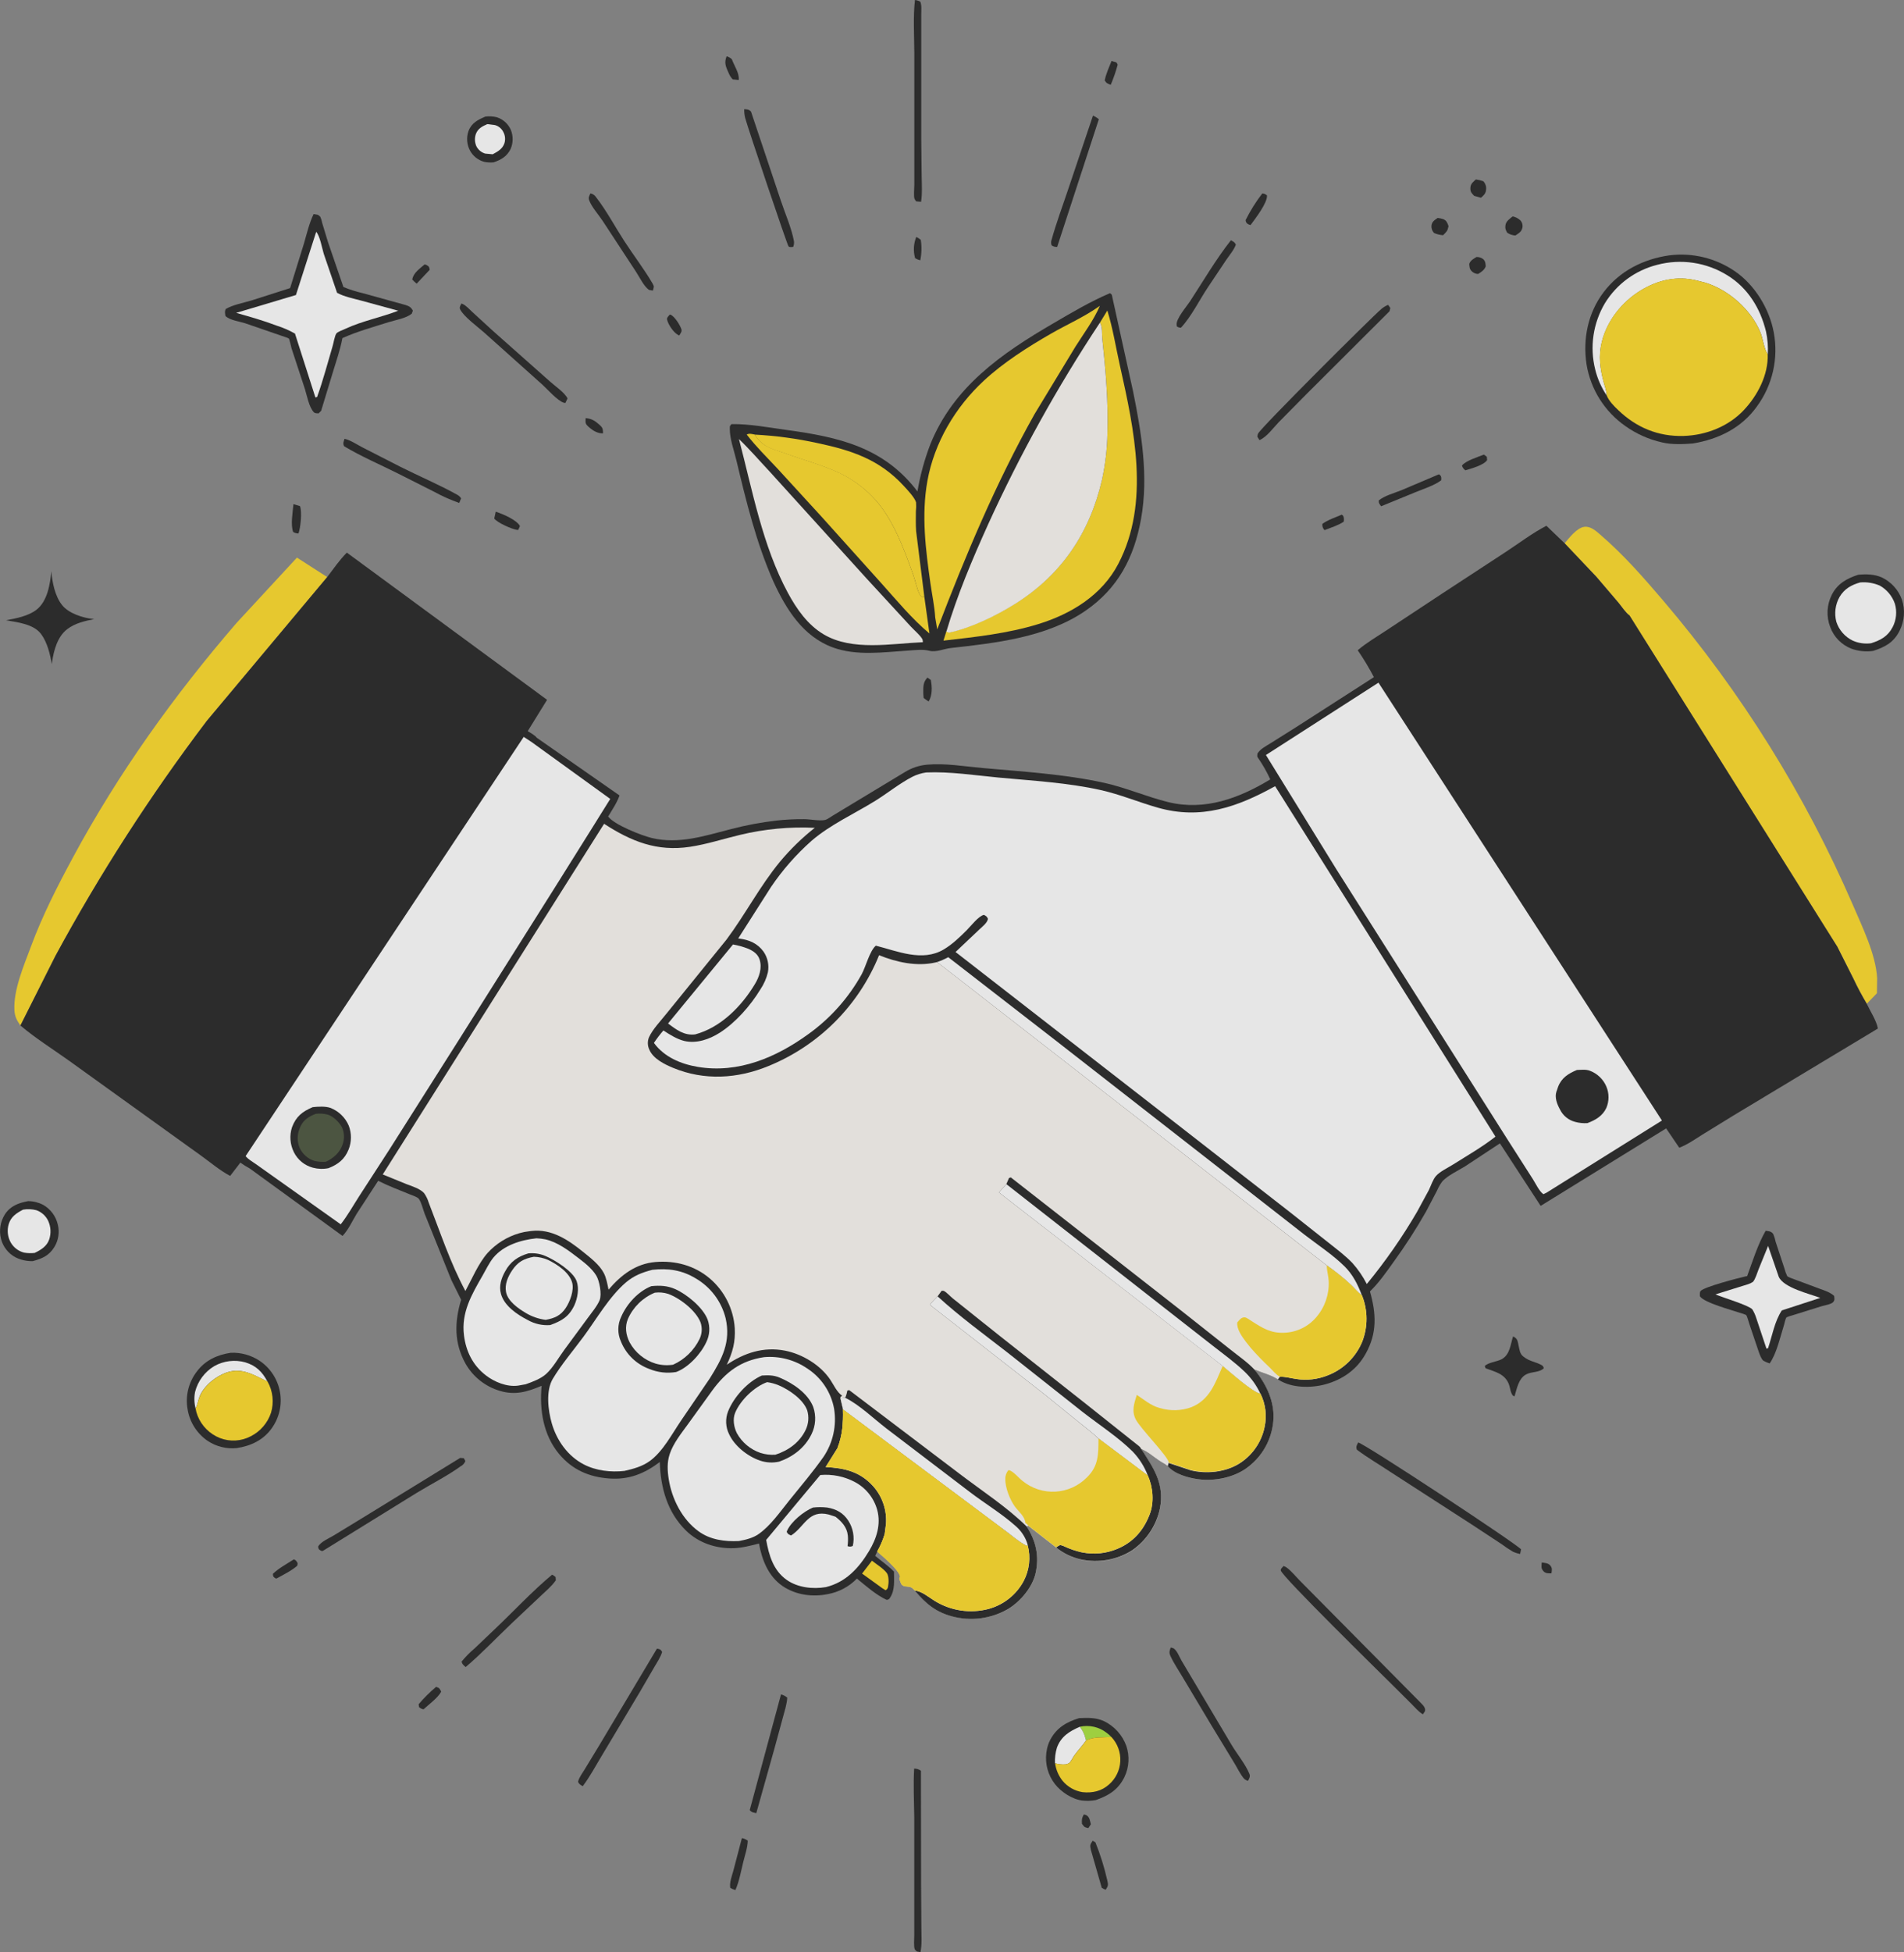 <svg width="401" height="411" viewBox="0 0 401 411" fill="none" xmlns="http://www.w3.org/2000/svg">
<rect x="0" y="0" width="401" height="411" fill="#808080" stroke="none"/>
<g opacity="0.8" clip-path="url(#clip0_196_717)">
<path d="M324.704 328.942C325.344 329.03 326.131 329.062 326.545 329.627C326.959 330.192 326.844 330.545 326.747 331.23C326.131 331.23 325.519 331.28 325.058 330.77C324.501 330.155 324.663 329.7 324.704 328.942Z" fill="#171717"/>
<path d="M228.258 381.989C228.453 382.022 228.643 382.079 228.824 382.159C229.514 382.564 229.556 383.349 229.744 384.056L229.215 384.86C228.359 384.663 228.387 384.658 227.866 383.941C227.834 383.023 227.807 382.83 228.258 381.989Z" fill="#171717"/>
<path d="M192.974 49.887C193.319 50.043 193.64 50.248 193.927 50.493C194.147 51.923 194.112 53.38 193.821 54.797C193.431 54.711 193.06 54.555 192.726 54.338C192.312 52.868 192.4 51.302 192.974 49.887Z" fill="#171717"/>
<path d="M123.338 88.029C124.655 88.135 125.354 88.617 126.335 89.503C126.997 90.105 126.965 90.39 127.011 91.226H126.799C125.644 91.226 124.521 90.417 123.72 89.623C123.186 89.104 123.338 88.732 123.338 88.029Z" fill="#171717"/>
<path d="M141.063 66.216L141.266 66.28C142.113 66.643 143.245 68.462 143.521 69.348C143.668 69.808 143.3 70.203 143.061 70.63L142.761 70.483C141.841 69.978 140.695 68.283 140.488 67.267C140.391 66.877 140.81 66.551 141.063 66.216Z" fill="#171717"/>
<path d="M195.332 142.647L196.036 143.143C196.326 144.59 196.381 146.436 195.576 147.681C195.21 147.45 194.858 147.199 194.522 146.927L194.453 146.009C194.453 144.635 194.36 143.648 195.332 142.647Z" fill="#171717"/>
<path d="M89.423 55.67C89.652 55.695 89.869 55.784 90.049 55.927C90.463 56.17 90.38 56.345 90.509 56.79L87.748 59.725C87.426 59.453 87.118 59.163 86.827 58.857C87.03 57.466 88.401 56.561 89.423 55.67Z" fill="#171717"/>
<path d="M282.591 108.349L282.863 108.556C283.059 108.955 283.103 109.412 282.987 109.842C281.809 110.627 280.276 111.087 278.955 111.606C278.787 111.436 278.658 111.23 278.579 111.005C278.499 110.779 278.47 110.539 278.495 110.301C279.645 109.438 281.275 108.919 282.591 108.349Z" fill="#171717"/>
<path d="M234.098 12.833L235.148 13.155L235.392 13.614C235.008 15.062 234.519 16.481 233.928 17.858C233.252 17.578 233.063 17.583 232.667 16.94C232.929 15.525 233.574 14.188 234.098 12.833Z" fill="#171717"/>
<path d="M153.03 11.855C153.443 11.963 153.823 12.173 154.134 12.466C154.622 13.844 155.759 15.406 155.58 16.843L154.314 16.71C153.939 16.31 153.644 15.842 153.444 15.332C152.864 14.055 152.477 13.233 153.03 11.855Z" fill="#171717"/>
<path d="M61.899 328.276C62.332 328.52 62.203 328.387 62.498 328.768C62.792 329.149 62.663 329.195 62.599 329.627C61.338 330.729 59.699 331.501 58.24 332.318C57.918 332.24 58.047 332.318 57.757 332.089C57.467 331.859 57.518 331.712 57.472 331.331C58.719 330.132 60.422 329.223 61.899 328.276Z" fill="#171717"/>
<path d="M312.516 95.704L313.142 96.163L313.197 96.866C312.521 97.922 309.851 98.648 308.636 99.011C308.278 98.78 308.017 98.425 307.904 98.014C308.71 96.972 311.292 96.205 312.516 95.704Z" fill="#171717"/>
<path d="M61.803 106.131L63.184 106.549C63.644 107.775 63.308 111.091 62.862 112.308C62.464 112.315 62.073 112.203 61.739 111.987C61.163 110.416 61.665 107.826 61.803 106.131Z" fill="#171717"/>
<path d="M310.951 54.108C311.472 54.077 311.985 54.241 312.392 54.567C312.884 55.063 312.852 55.454 312.907 56.097C312.539 56.928 312.046 57.204 311.292 57.681C310.802 57.664 310.336 57.466 309.985 57.126C309.487 56.666 309.464 56.157 309.441 55.518C309.745 54.779 310.302 54.517 310.951 54.108Z" fill="#171717"/>
<path d="M91.839 355.133H91.904C92.603 355.404 92.58 355.468 92.916 356.139C92.226 357.457 90.306 358.826 89.197 359.859C88.838 359.799 88.507 359.629 88.249 359.372L88.171 358.78C89.291 357.465 90.518 356.246 91.839 355.133Z" fill="#171717"/>
<path d="M104.404 107.724L104.781 107.848C106.084 108.308 108.887 109.502 109.508 110.761L109.144 111.555H108.891C107.773 111.39 104.749 110.049 104.091 109.167L104.404 107.724Z" fill="#171717"/>
<path d="M310.831 37.779C311.363 37.848 311.886 37.973 312.392 38.151C312.63 38.396 312.806 38.693 312.906 39.019C313.006 39.345 313.027 39.69 312.967 40.025C312.893 40.797 312.447 41.155 311.904 41.628L310.459 41.228C309.888 40.604 309.616 40.36 309.685 39.451C309.745 38.643 310.288 38.294 310.831 37.779Z" fill="#171717"/>
<path d="M302.786 45.882C303.197 45.92 303.602 46.008 303.992 46.143C304.655 46.414 304.88 46.998 305.074 47.627C304.857 48.669 304.65 48.784 303.923 49.519C303.273 49.471 302.636 49.316 302.036 49.06C301.84 48.859 301.688 48.619 301.592 48.355C301.495 48.092 301.455 47.81 301.475 47.53C301.58 46.621 302.151 46.341 302.786 45.882Z" fill="#171717"/>
<path d="M318.587 45.555C319.199 45.681 319.764 45.975 320.217 46.405C320.416 46.627 320.555 46.895 320.622 47.185C320.689 47.475 320.681 47.777 320.599 48.063C320.378 48.876 319.798 49.133 319.158 49.579C318.533 49.547 317.93 49.34 317.418 48.982C317.082 48.33 316.958 48.128 317.069 47.374C317.202 46.543 317.975 46.051 318.587 45.555Z" fill="#171717"/>
<path d="M265.851 40.723C266.225 40.734 266.58 40.889 266.841 41.155C266.947 42.708 264.374 46.042 263.375 47.383L263.062 47.282C262.859 47.219 262.68 47.094 262.55 46.926C262.42 46.758 262.345 46.553 262.335 46.341C263.321 44.359 264.499 42.477 265.851 40.723Z" fill="#171717"/>
<path d="M230.121 387.524L230.697 387.841C231.745 390.439 232.582 393.116 233.201 395.847C233.435 396.862 233.403 397.009 232.869 397.841C232.577 397.734 232.297 397.596 232.036 397.427L229.735 389.407C229.546 388.438 229.565 388.356 230.121 387.524Z" fill="#171717"/>
<path d="M156.251 386.968C156.696 387.055 157.117 387.237 157.485 387.501C157.457 388.948 156.905 390.482 156.564 391.892C156.053 393.913 155.722 395.98 154.889 397.905C154.508 397.8 154.143 397.645 153.802 397.445C153.591 396.352 154.152 394.928 154.442 393.863L156.251 386.968Z" fill="#171717"/>
<path d="M303.044 99.856L303.288 100.022C303.62 100.375 303.56 100.683 303.523 101.115C302.073 102.208 299.97 102.86 298.276 103.554L290.871 106.585C290.516 106.066 290.355 105.965 290.383 105.35C291.63 104.335 293.605 103.829 295.137 103.209L303.044 99.856Z" fill="#171717"/>
<path d="M259.242 50.58C259.794 50.902 260.001 50.943 260.282 51.499C259.895 52.615 258.947 53.694 258.28 54.678L254.437 60.419C252.596 63.175 250.957 66.551 248.743 68.981C248.429 69.004 248.116 68.913 247.864 68.724L247.809 68.407C247.671 67.093 249.875 64.585 250.63 63.432C253.438 59.138 256.07 54.609 259.242 50.58Z" fill="#171717"/>
<path d="M124.346 40.71C124.576 40.751 124.795 40.838 124.991 40.965C125.187 41.092 125.356 41.257 125.488 41.449C127.697 44.283 129.51 47.705 131.471 50.732C133.431 53.759 135.641 56.611 137.431 59.675C137.836 60.368 137.703 60.428 137.505 61.177L136.69 61.039C135.581 60.258 134.697 58.347 133.929 57.185L126.974 46.575C126.113 45.252 124.618 43.612 124.084 42.161C123.854 41.564 124.107 41.288 124.346 40.71Z" fill="#171717"/>
<path d="M164.486 356.713C164.971 356.837 165.422 357.071 165.802 357.397C165.715 358.84 165.222 360.296 164.849 361.697L163.082 368.191L159.28 381.718C158.65 381.558 158.318 381.59 157.899 381.071L164.486 356.713Z" fill="#171717"/>
<path d="M72.564 92.379C73.834 92.663 75.164 93.587 76.338 94.188L84.424 98.322C88.369 100.302 92.534 102.052 96.391 104.211C96.688 104.381 96.937 104.625 97.113 104.918L96.713 105.887C94.913 105.252 93.168 104.473 91.494 103.558L83.771 99.663C80.033 97.789 76.034 96.09 72.462 93.936C72.177 93.256 72.361 93.049 72.564 92.379Z" fill="#171717"/>
<path d="M116.283 331.505C116.549 331.637 116.795 331.806 117.015 332.006L117.061 332.7C116.191 333.944 114.962 334.955 113.867 335.998L107.833 341.684C104.611 344.743 101.463 348.082 98.075 350.958C97.643 350.581 97.353 350.397 97.21 349.818C98.04 348.798 98.964 347.859 99.972 347.012L104.5 342.699C108.385 339.006 112.159 334.932 116.283 331.505Z" fill="#171717"/>
<path d="M230.191 24.335C230.636 24.532 231.052 24.789 231.429 25.097L222.652 51.977C222.241 52.011 221.83 51.901 221.492 51.664C221.371 51.364 221.342 51.035 221.409 50.718C222.473 46.823 223.968 42.91 225.239 39.051L230.191 24.335Z" fill="#171717"/>
<path d="M97.173 63.896L97.436 63.993C98.191 64.342 98.872 65.132 99.484 65.692L103.879 69.716L115.846 80.331C116.895 81.281 118.957 82.659 119.528 83.89L119.068 84.841L118.787 84.8C117.406 84.396 115.326 81.961 114.212 80.965L101.965 70.005C100.653 68.834 97.643 66.647 96.902 65.109C96.686 64.714 97.012 64.254 97.173 63.896Z" fill="#171717"/>
<path d="M156.739 22.984C157.439 23.062 157.66 22.984 158.17 23.49L164.453 42.248C165.35 44.944 166.704 48.004 167.214 50.773C167.265 51.183 167.21 51.599 167.053 51.981C166.708 51.981 166.335 52.128 166.068 51.862C165.801 51.596 157.545 27.086 156.942 24.835C156.789 24.231 156.721 23.608 156.739 22.984Z" fill="#171717"/>
<path d="M246.553 346.851L246.99 346.948C247.805 347.223 248.371 348.785 248.799 349.534L259.444 367.447C260.554 369.285 262.353 371.494 263.126 373.418C263.375 374.043 263.103 374.337 262.85 374.907C262.529 374.835 262.235 374.676 261.999 374.447C261.235 373.565 260.618 372.247 259.997 371.232L255.159 363.272L249.176 353.259C248.311 351.775 247.252 350.246 246.539 348.698C246.18 347.899 246.29 347.655 246.553 346.851Z" fill="#171717"/>
<path d="M318.661 281.357L318.923 281.481C319.683 281.94 319.66 282.523 319.844 283.35C320.028 284.177 320.111 285.008 320.764 285.532L320.967 285.684C322.145 286.602 323.268 286.657 324.529 287.31C324.989 287.539 324.989 287.613 325.141 288.058C324.106 289.037 322.527 288.697 321.321 289.4C319.807 290.291 319.443 292.39 318.983 293.951L318.739 293.878C318.141 293.487 318.049 292.041 317.749 291.324C316.829 289.156 314.887 288.816 312.885 288.058L312.705 287.599C313.372 286.837 315.223 286.68 316.208 286.18C318.026 285.224 318.099 283.098 318.661 281.357Z" fill="#171717"/>
<path d="M138.361 347.072C139.065 347.233 139.065 347.177 139.456 347.77C139.102 348.932 138.366 349.988 137.763 351.036L134.776 356.171L126.822 369.491C125.492 371.678 124.273 373.993 122.735 376.037C122.234 375.752 121.981 375.628 121.741 375.118C121.948 374.199 122.662 373.281 123.15 372.477L126.219 367.424L138.361 347.072Z" fill="#171717"/>
<path d="M96.916 306.927L97.684 306.987L98.011 307.579C97.85 308.036 97.521 308.415 97.091 308.641C94.205 310.73 90.799 312.434 87.743 314.299L67.952 326.531C67.575 326.494 67.722 326.531 67.386 326.338C67.05 326.145 67.091 325.994 66.99 325.608C67.547 324.579 69.241 323.872 70.267 323.265L76.798 319.283L96.916 306.927Z" fill="#171717"/>
<path d="M192.529 372.33C193.043 372.325 193.545 372.486 193.96 372.789L193.992 396.862L194.052 405.755C194.052 407.477 194.218 409.291 193.854 410.986L193.072 410.821C192.934 410.66 192.736 410.536 192.653 410.362C192.409 409.764 192.552 408.12 192.552 407.472V399.067V382.531C192.506 379.128 192.331 375.71 192.529 372.33Z" fill="#171717"/>
<path d="M292.353 64.181L292.813 64.829L292.656 65.517L275.199 82.93L269.294 88.901C268.12 90.128 266.809 91.984 265.253 92.663L264.82 91.947C264.82 91.715 264.87 91.486 264.968 91.276C265.396 90.188 288.675 66.983 290.972 65.003C291.389 64.663 291.854 64.386 292.353 64.181Z" fill="#171717"/>
<path d="M192.699 0C193.094 0.043 193.477 0.163 193.826 0.354C194.148 1.139 194.029 2.14 194.024 2.981V8.576V29.043L194.111 37.168C194.134 38.927 194.268 40.742 193.987 42.478L192.956 42.391C192.819 42.229 192.701 42.052 192.606 41.862C192.395 41.242 192.565 39.713 192.56 39.029V30.118V10.941C192.547 7.354 192.289 3.555 192.699 0Z" fill="#171717"/>
<path d="M286.043 303.675C287.607 304.043 319.531 325.093 320.35 326.182L320.147 327.146C319.623 327.049 319.113 326.887 318.629 326.664C317.791 326.165 316.98 325.624 316.198 325.043L309.833 320.858L292.808 309.862C290.47 308.31 288.022 306.881 285.776 305.205C285.518 304.52 285.743 304.332 286.043 303.675Z" fill="#171717"/>
<path d="M270.316 329.691C270.552 329.752 270.773 329.856 270.97 329.999C271.973 330.725 272.94 331.942 273.814 332.824L279.728 338.795L299.091 358.357C299.487 358.771 300.039 359.244 300.131 359.832C300.21 360.319 299.915 360.516 299.671 360.902C298.751 360.365 297.977 359.414 297.222 358.67L293.163 354.632C290.48 351.964 270.081 331.979 269.75 330.637C269.644 330.32 270.104 329.948 270.316 329.691Z" fill="#171717"/>
<path d="M102.254 24.532C103.055 24.444 103.864 24.495 104.647 24.684C105.299 24.896 105.898 25.244 106.406 25.704C106.914 26.164 107.318 26.726 107.593 27.353C107.854 28.002 107.982 28.696 107.968 29.395C107.955 30.094 107.801 30.784 107.515 31.422C106.728 32.956 105.536 33.645 103.957 34.178C103.322 34.237 102.683 34.207 102.056 34.091C101.399 33.924 100.784 33.622 100.251 33.203C99.719 32.785 99.28 32.259 98.963 31.661C98.64 31.041 98.447 30.361 98.396 29.664C98.344 28.967 98.436 28.266 98.664 27.605C99.318 25.855 100.662 25.212 102.254 24.532Z" fill="#171717"/>
<path d="M102.641 26.131L104.243 26.333C104.609 26.432 104.951 26.606 105.247 26.843C105.544 27.08 105.788 27.375 105.964 27.711C106.177 28.082 106.311 28.493 106.356 28.919C106.401 29.344 106.357 29.774 106.227 30.182C105.822 31.367 104.814 31.918 103.769 32.479L102.172 32.332C101.777 32.212 101.41 32.014 101.094 31.75C100.777 31.485 100.518 31.16 100.331 30.793C99.977 29.985 99.934 29.076 100.211 28.239C100.63 27.072 101.569 26.59 102.641 26.131Z" fill="white"/>
<path d="M10.811 120.255C11.004 122.602 11.57 125.491 13.066 127.37C14.447 129.124 17.406 130.08 19.588 130.305L19.864 130.328C17.83 130.746 15.832 131.177 14.139 132.468C12.1 134.025 11.313 136.956 10.967 139.395L10.912 139.826C10.549 137.709 9.96 135.233 8.652 133.479C7.078 131.357 3.654 131.012 1.261 130.58C3.36 130.199 5.946 129.708 7.672 128.376C9.987 126.593 10.567 122.965 10.811 120.255Z" fill="#171717"/>
<path d="M5.937 252.865C7.044 252.877 8.133 253.151 9.113 253.664C9.887 254.11 10.559 254.711 11.088 255.43C11.616 256.149 11.989 256.969 12.183 257.84C12.565 259.412 12.317 261.071 11.492 262.465C10.347 264.353 8.901 264.954 6.89 265.506C5.63 265.53 4.383 265.251 3.254 264.693C2.498 264.29 1.836 263.733 1.311 263.058C0.785 262.383 0.407 261.605 0.203 260.775C-0.011 259.914 -0.049 259.019 0.09 258.143C0.229 257.268 0.543 256.429 1.013 255.676C2.186 253.862 3.908 253.251 5.937 252.865Z" fill="#171717"/>
<path d="M4.86 254.661C5.787 254.503 6.738 254.543 7.649 254.776C8.203 254.968 8.713 255.271 9.146 255.666C9.58 256.061 9.929 256.539 10.171 257.073C10.715 258.293 10.783 259.672 10.36 260.94C9.863 262.387 8.611 263.136 7.308 263.769C6.564 263.86 5.81 263.84 5.072 263.71C4.485 263.56 3.934 263.294 3.452 262.928C2.969 262.562 2.566 262.103 2.264 261.578C1.937 260.998 1.73 260.357 1.656 259.695C1.582 259.033 1.641 258.363 1.831 257.725C2.319 256.122 3.447 255.41 4.86 254.661Z" fill="white"/>
<path d="M391.348 121.003C393.042 120.838 394.764 120.87 396.342 121.568C398.305 122.506 399.82 124.178 400.558 126.221C400.915 127.294 401.056 128.427 400.972 129.554C400.888 130.681 400.582 131.781 400.07 132.79C398.846 135.256 396.991 136.23 394.501 137.034C392.968 137.253 391.403 137.095 389.945 136.574C388.914 136.175 387.98 135.561 387.206 134.773C386.432 133.985 385.836 133.041 385.457 132.004C385.034 130.909 384.847 129.738 384.906 128.566C384.966 127.395 385.271 126.248 385.802 125.202C386.976 122.887 388.96 121.77 391.348 121.003Z" fill="#171717"/>
<path d="M391.777 122.616C393.193 122.493 394.617 122.726 395.919 123.295C397.399 124.136 398.522 125.487 399.077 127.094C399.561 128.729 399.396 130.487 398.616 132.004C397.604 133.965 396.108 134.76 394.083 135.417C392.782 135.593 391.459 135.412 390.254 134.893C389.429 134.503 388.693 133.948 388.09 133.263C387.488 132.578 387.032 131.778 386.751 130.911C386.285 129.143 386.528 127.263 387.428 125.67C388.445 123.966 389.895 123.139 391.777 122.616Z" fill="white"/>
<path d="M227.278 361.71C229.151 361.637 230.78 361.559 232.538 362.353C234.701 363.412 236.372 365.263 237.201 367.521C237.944 369.686 237.805 372.057 236.814 374.121C235.502 376.79 233.496 378.025 230.776 378.962C229.839 379.136 228.882 379.17 227.936 379.063C225.796 378.788 223.467 377.254 222.155 375.559C220.718 373.694 220.076 371.339 220.369 369.004L220.425 368.669C220.538 367.838 220.795 367.033 221.184 366.29C222.528 363.731 224.636 362.514 227.278 361.71Z" fill="#171717"/>
<path d="M227.42 363.525C228.39 363.31 229.396 363.31 230.367 363.526C231.337 363.742 232.248 364.168 233.035 364.774C233.41 365.046 233.759 365.354 234.075 365.693C232.266 365.798 230.393 365.573 228.741 366.409L228.612 365.987C228.406 365.087 227.998 364.245 227.42 363.525Z" fill="#A5E22F"/>
<path d="M222.187 371.218C222.139 370.104 222.279 368.989 222.601 367.92C223.475 365.541 225.234 364.48 227.42 363.525C227.997 364.244 228.405 365.084 228.612 365.982L228.741 366.405C227.986 367.507 227.075 368.43 226.306 369.5C225.97 369.96 225.556 370.832 225.155 371.195C224.91 371.325 224.643 371.412 224.368 371.453C223.633 371.501 222.895 371.422 222.187 371.218Z" fill="white"/>
<path d="M234.075 365.688C234.713 366.37 235.206 367.172 235.527 368.048C235.848 368.924 235.989 369.855 235.942 370.787C235.895 371.718 235.662 372.631 235.255 373.47C234.848 374.309 234.276 375.059 233.574 375.674C231.986 377.098 230.062 377.511 227.995 377.295C226.356 377.038 224.866 376.196 223.802 374.925C222.943 373.85 222.392 372.563 222.21 371.2C222.918 371.403 223.656 371.483 224.392 371.434C224.667 371.394 224.933 371.307 225.179 371.177C225.579 370.814 225.993 369.946 226.329 369.482C227.098 368.412 228.009 367.489 228.764 366.386C230.379 365.569 232.267 365.794 234.075 365.688Z" fill="#FFD91A"/>
<path d="M371.861 259.112C372.501 259.194 373.062 259.195 373.472 259.81C373.69 260.328 373.855 260.866 373.964 261.418L375.805 266.998C375.947 267.57 376.148 268.126 376.404 268.657C376.56 268.863 377.725 269.254 378.014 269.368L383.155 271.279C384.246 271.679 385.397 272.023 386.281 272.809C386.34 273.319 386.469 273.727 386.05 274.159C385.632 274.591 384.274 274.807 383.685 274.981L377.467 276.92C377.055 277.021 376.653 277.158 376.266 277.328C375.989 277.632 375.805 278.785 375.644 279.225C374.871 281.66 374.171 284.939 372.708 287.034C372.238 286.899 371.788 286.704 371.368 286.455C370.908 286.042 370.618 285.164 370.402 284.577L368.386 278.605C368.243 278.201 367.995 277.14 367.746 276.832C367.311 276.65 366.863 276.496 366.407 276.373C364.736 275.799 358.919 274.26 358.016 272.901C358.016 272.565 357.934 272.055 358.164 271.789C358.914 270.912 366.098 269.061 367.728 268.689L367.967 268.652C369.127 265.501 370.19 262.01 371.861 259.112Z" fill="#171717"/>
<path d="M372.381 262.295L374.623 268.804C375.677 271.132 381.066 272.359 383.367 273.236L375.267 275.877C373.757 278.141 373.228 281.256 372.372 283.828L372.036 283.924L369.85 277.379C369.655 276.773 369.388 276.194 369.054 275.652C368.239 274.761 362.743 273.139 361.289 272.501L368.124 270.374C368.497 270.258 368.852 270.089 369.178 269.874C369.675 269.364 370.098 267.912 370.37 267.233L372.381 262.295Z" fill="white"/>
<path d="M48.598 284.792C50.76 284.702 52.894 285.297 54.696 286.492C55.811 287.246 56.764 288.216 57.497 289.343C58.23 290.471 58.73 291.734 58.966 293.057C59.202 294.381 59.17 295.738 58.871 297.049C58.572 298.36 58.014 299.598 57.228 300.69C55.46 303.184 52.809 304.415 49.864 304.86C47.703 305.076 45.535 304.537 43.728 303.335C42.615 302.574 41.667 301.595 40.943 300.458C40.218 299.322 39.731 298.05 39.513 296.721C39.259 295.331 39.3 293.902 39.634 292.529C39.968 291.156 40.586 289.867 41.45 288.747C43.222 286.368 45.744 285.224 48.598 284.792Z" fill="#171717"/>
<path d="M41.188 296.514C40.896 295.379 40.86 294.193 41.082 293.042C41.658 290.766 43.112 288.809 45.128 287.599C47.112 286.482 49.459 286.196 51.654 286.804C53.928 287.502 55.24 288.793 56.326 290.851C53.592 289.551 51.01 287.861 47.843 288.908C45.542 289.666 43.048 291.641 42.086 293.887C41.722 294.737 41.648 295.715 41.188 296.514Z" fill="white"/>
<path d="M41.188 296.514C41.649 295.715 41.718 294.737 42.109 293.887C43.071 291.641 45.57 289.666 47.867 288.908C51.033 287.861 53.615 289.551 56.349 290.851C56.906 291.842 57.257 292.935 57.382 294.064C57.507 295.193 57.403 296.336 57.076 297.424C56.367 299.564 54.84 301.338 52.828 302.362C51.834 302.889 50.738 303.196 49.614 303.262C48.49 303.328 47.365 303.151 46.316 302.743C45.26 302.326 44.301 301.699 43.496 300.9C42.691 300.1 42.058 299.146 41.635 298.094C41.429 297.586 41.279 297.056 41.188 296.514Z" fill="#FFD91A"/>
<path d="M66.042 45.073L66.962 45.229C67.148 45.349 67.318 45.491 67.469 45.652C67.649 46.067 67.78 46.502 67.86 46.947L69.107 51.053L72.329 60.428C73.65 60.967 75.012 61.399 76.402 61.719L85.368 64.199C86.178 64.461 86.565 64.659 86.951 65.403L86.712 66.055C85.455 67.038 83.32 67.359 81.778 67.846C78.515 68.875 75.233 69.775 72.113 71.181C71.652 73.652 70.81 76.036 70.083 78.434L67.634 86.49L67.087 87.032C66.695 86.991 66.35 87.06 66.07 86.757C65.08 85.686 64.661 83.353 64.228 81.938L61.398 73.326C61.306 73.032 60.984 71.42 60.832 71.273C60.68 71.126 59.451 70.758 59.152 70.644L51.622 68.053C50.343 67.649 48.46 67.437 47.48 66.533C47.392 65.917 47.287 65.614 47.535 65.058C49.1 64.139 51.217 63.786 52.934 63.262L61.099 60.653L64.017 51.26C64.615 49.193 65.121 47.016 66.042 45.073Z" fill="#171717"/>
<path d="M66.594 48.807C67.381 49.662 67.813 52.22 68.191 53.447L70.989 61.641C72.444 62.454 74.436 62.84 76.052 63.281L83.876 65.416C80.231 66.822 76.319 67.561 72.761 69.21C72.301 69.422 71.132 69.849 70.86 70.184C70.497 70.644 70.253 72.205 70.059 72.844C68.992 76.417 68.053 80.078 66.778 83.582L66.423 83.661L62.125 70.225C60.903 69.538 59.614 68.978 58.277 68.554C55.465 67.488 52.63 66.68 49.739 65.867L62.327 62.109L66.594 48.807Z" fill="white"/>
<path d="M4.299 215.894C3.562 214.838 3.107 214.016 3.037 212.702C2.803 208.371 5.053 203.226 6.531 199.235C8.929 192.749 12.095 186.562 15.377 180.481C24.945 162.746 36.645 146.422 49.799 131.168L62.539 117.389L68.918 121.486L43.563 151.764C31.69 167.432 21.029 183.979 11.672 201.26L4.299 215.894Z" fill="#FFD91A"/>
<path d="M329.522 114.38C330.507 113.227 332.1 111.096 333.702 110.908C335.009 110.751 336.136 111.785 337.057 112.579C341.968 116.81 346.156 121.596 350.344 126.511C366.738 145.751 380.179 167.314 390.225 190.494C392.191 195.087 395.058 200.879 395.343 205.923L395.297 209.106L393.162 211.315C392.14 209.608 391.204 207.852 390.359 206.051L386.934 199.258L343.21 129.584C342.364 128.982 341.558 127.719 340.882 126.901L336.21 121.431L329.522 114.38Z" fill="#FFD91A"/>
<path d="M343.206 129.583C343.657 129.678 344.062 129.925 344.352 130.282L344.647 129.997L349.222 135.334C350.561 136.767 352.038 138.131 353.272 139.652C359.378 147.292 364.975 155.324 370.025 163.697C375.138 172.011 379.976 180.665 383.759 189.676C384.896 192.386 386.912 195.721 387.192 198.583L386.935 199.258L343.206 129.583Z" fill="#FFD91A"/>
<path d="M351.536 53.764C356.406 53.137 361.337 54.328 365.381 57.107C369.596 59.978 372.671 65.049 373.582 70.037C374.078 72.717 374.022 75.469 373.419 78.127C372.816 80.785 371.679 83.292 370.075 85.498C366.826 90.091 361.938 92.471 356.516 93.366C354.463 93.522 352.01 93.628 350.008 93.132C347.243 92.508 344.631 91.342 342.322 89.701C340.16 88.193 338.323 86.268 336.918 84.041C335.513 81.813 334.57 79.327 334.143 76.73C333.329 71.383 334.419 65.908 337.71 61.544C341.093 57.057 346.055 54.554 351.536 53.764Z" fill="#171717"/>
<path d="M338.391 83.266C337.257 81.588 336.433 79.721 335.957 77.754C334.781 73.026 335.519 68.026 338.009 63.836C340.475 59.814 344.42 56.914 349 55.757C351.484 55.096 354.077 54.95 356.62 55.328C359.162 55.705 361.6 56.599 363.784 57.952C368.119 60.603 370.761 64.934 371.935 69.784C372.279 71.372 372.406 72.999 372.312 74.621L372.133 74.323C371.451 73.11 371.29 71.263 370.724 69.904C368.764 65.173 364.064 61.039 359.222 59.532L357.423 59.073C353.198 58.012 349.189 58.931 345.521 61.172C341.599 63.57 338.433 67.548 337.351 72.031C336.656 74.901 336.983 77.593 337.747 80.418C337.968 81.295 338.401 82.342 338.391 83.266Z" fill="white"/>
<path d="M338.391 83.266C338.391 82.347 337.968 81.295 337.729 80.399C336.965 77.575 336.638 74.888 337.333 72.012C338.415 67.529 341.581 63.552 345.502 61.154C349.184 58.912 353.179 57.994 357.405 59.055L359.204 59.514C364.064 61.025 368.764 65.168 370.71 69.867C371.277 71.245 371.438 73.082 372.119 74.286L372.298 74.585C372.432 78.916 370.186 83.234 367.272 86.329C364.023 89.788 359.305 91.63 354.606 91.777C349.267 91.947 344.6 89.999 340.799 86.325C339.929 85.516 338.829 84.377 338.391 83.266Z" fill="#FFD91A"/>
<path d="M233.78 61.714L234.149 62.027L238.636 82.393C240.413 91.152 241.918 100.306 240.321 109.213C238.866 117.329 235.497 123.865 228.547 128.624C220.442 134.177 209.723 135.376 200.191 136.432C198.81 136.584 197.163 137.351 195.814 137.02C194.323 136.63 192.666 136.878 191.133 136.974C185.96 137.305 180.451 138.122 175.443 136.317C169.133 134.021 165.571 128.274 162.906 122.478C159.275 114.27 157.158 105.579 155.082 96.88C154.585 94.804 153.701 92.424 153.701 90.302C153.701 89.701 153.664 89.705 154.069 89.287C157.751 89.214 161.894 89.999 165.576 90.505C176.622 92.007 186.158 94.138 193.223 103.462C193.795 100.063 194.706 96.731 195.943 93.513C200.813 81.447 210.934 74.415 221.786 68.103C225.671 65.821 229.634 63.487 233.78 61.714Z" fill="#171717"/>
<path d="M158.948 91.497C163.374 91.73 167.773 92.321 172.102 93.265C179.296 94.79 185.169 96.687 190.319 102.272C190.996 103.003 192.703 104.812 192.933 105.772C192.979 106.411 192.965 107.052 192.892 107.688C192.892 109.066 192.841 110.444 192.947 111.849L194.682 125.689H194.222C193.976 125.535 193.779 125.315 193.651 125.055C193.071 123.833 192.814 122.381 192.358 121.095C190.374 115.51 187.898 108.694 183.613 104.45C181.662 102.46 179.377 100.826 176.861 99.622C173.239 97.918 169.221 96.866 165.456 95.488C164.039 94.974 162.345 94.57 161.065 93.738C160.202 93.157 159.478 92.391 158.948 91.497Z" fill="#FFD91A"/>
<path d="M194.682 125.688L195.75 133.364C192.096 130.328 188.846 126.377 185.666 122.841L172.991 108.74L163.73 98.635C161.544 96.301 159.211 94.014 157.264 91.483C157.811 91.189 158.368 91.373 158.948 91.483C159.482 92.368 160.205 93.124 161.065 93.697C162.345 94.51 164.039 94.932 165.456 95.447C169.221 96.825 173.239 97.886 176.861 99.581C179.376 100.791 181.66 102.431 183.609 104.426C187.898 108.684 190.374 115.487 192.353 121.072C192.814 122.358 193.067 123.828 193.647 125.032C193.774 125.292 193.972 125.511 194.217 125.665L194.682 125.688Z" fill="#FFD91A"/>
<path d="M231.654 67.929L233.215 65.375C234.37 69.082 235.005 73.119 235.856 76.922C238.866 90.408 242.272 105.8 235.516 118.721C232.078 125.303 225.62 129.244 218.703 131.379C212.209 133.382 205.429 134.099 198.7 134.87L199.312 132.923L199.86 133.139C204.463 132.179 209.737 129.602 213.727 127.122C223.549 121.013 229.496 112.198 232.092 100.94C232.776 97.805 233.156 94.612 233.228 91.405C233.449 84.772 232.869 77.896 232.147 71.296C232.032 70.272 232.225 68.848 231.654 67.929Z" fill="#FFD91A"/>
<path d="M155.635 92.443C157.936 94.634 160.067 97.128 162.253 99.448L182.504 121.784L191.811 131.889C192.414 132.551 194.006 133.924 194.296 134.645C194.341 134.827 194.362 135.014 194.36 135.201C187.696 135.477 179.522 137.121 173.493 133.561C170.096 131.554 167.772 128.21 165.935 124.811C160.587 114.899 158.475 103.269 155.635 92.443Z" fill="#FAF6F1"/>
<path d="M231.645 64.383C230.324 67.451 228.267 70.175 226.49 72.991L217.856 87.23C209.682 101.818 203.358 116.92 197.389 132.5L196.961 129.983C196.823 127.645 196.298 125.202 195.966 122.873C194.945 115.717 194.029 108.446 195.318 101.257C196.772 93.173 201.213 85.682 207.224 80.128C211.367 76.293 216.429 73.078 221.336 70.253C224.603 68.37 228.262 66.762 231.332 64.599L231.645 64.383Z" fill="#FFD91A"/>
<path d="M231.654 67.929C232.225 68.848 232.032 70.267 232.147 71.332C232.87 77.933 233.449 84.809 233.229 91.442C233.158 94.657 232.777 97.858 232.092 101C229.496 112.235 223.549 121.049 213.728 127.181C209.737 129.662 204.481 132.234 199.86 133.198L199.312 132.983C201.614 125.238 204.79 117.719 208.117 110.366C214.834 95.625 222.704 81.436 231.654 67.929Z" fill="#FAF6F1"/>
<path d="M113.043 155.31L130.477 167.464C129.939 169.016 128.926 170.481 128.088 171.891C129.271 173.596 135.098 175.901 137.252 176.416C143.005 177.794 148.432 175.956 153.959 174.546C157.133 173.714 160.364 173.111 163.625 172.741C165.527 172.532 167.441 172.437 169.355 172.456C170.574 172.456 172.636 172.879 173.755 172.626C174.298 172.502 175.287 171.74 175.803 171.46L190.641 162.503C192.038 161.65 193.613 161.13 195.244 160.983C199.087 160.638 203.068 161.341 206.921 161.685C215.375 162.443 224.268 162.976 232.561 164.809C237.164 165.828 241.476 167.739 246.047 168.865C253.738 170.757 260.977 168.047 267.531 164.083C266.807 162.489 265.938 160.963 264.935 159.527C264.705 159.219 264.811 159.021 264.83 158.645C265.465 157.643 266.519 157.143 267.504 156.527L273.096 153.009L289.357 142.559C288.337 140.603 287.198 138.712 285.946 136.896C287.746 135.339 289.969 134.057 291.957 132.73L303.924 124.834L317.124 116.199C319.927 114.362 322.702 112.235 325.689 110.687L329.514 114.362L336.21 121.431L340.873 126.901C341.549 127.719 342.355 128.982 343.202 129.583L386.926 199.258L390.35 206.051C391.195 207.852 392.131 209.608 393.153 211.315C393.848 212.812 395.252 214.948 395.495 216.537L364.967 234.91L358.404 238.952C356.889 239.903 355.343 240.992 353.668 241.626L350.906 237.556L324.474 253.871L315.895 240.711L308.531 245.562C307.099 246.453 304.936 247.45 303.808 248.658C303.334 249.279 302.941 249.958 302.639 250.679L300.311 255.12C298.234 258.765 295.957 262.292 293.49 265.685C291.957 267.83 290.424 270.035 288.528 271.876C289.849 276.557 290.075 280.631 287.608 285.018C285.767 288.348 282.729 290.46 279.07 291.448C276.074 292.252 272.097 292.215 269.405 290.557L269.138 290.378C267.757 289.459 265.736 288.954 264.19 288.293C266.763 291.402 268.59 295.182 268.185 299.316C268.006 301.171 267.448 302.969 266.543 304.599C265.639 306.229 264.409 307.656 262.929 308.792C260.117 311.033 255.836 311.883 252.343 311.396C250.235 311.107 247.358 310.303 245.968 308.64C245.398 308.181 244.689 307.85 244.077 307.432C242.853 306.601 241.748 305.595 240.358 305.03C243.004 309.132 245.329 312.43 244.335 317.583C243.59 321.171 241.488 324.335 238.466 326.416C235.237 328.46 231.327 329.14 227.595 328.309C225.718 327.878 223.965 327.021 222.473 325.805L216.572 321.212L216.245 321.345C218.215 324.427 218.947 327.555 218.142 331.179C217.479 334.156 214.943 337.15 212.37 338.708C210.608 339.738 208.66 340.409 206.637 340.683C204.614 340.958 202.556 340.829 200.583 340.306C197.067 339.387 194.94 337.578 192.671 334.868C192.174 334.408 192.05 334.142 191.346 334.064L190.503 333.963C189.767 333.742 189.758 333.37 189.514 332.736L189.422 332.318L189.578 331.919C189.403 330.541 185.832 327.592 184.759 326.632L184.322 327.551C185.671 328.676 187.042 329.599 188.28 330.867C188.28 332.704 188.52 334.702 187.493 336.292C187.222 336.714 187.222 336.705 186.743 336.815C184.442 335.731 182.431 333.921 180.474 332.332C178.816 334.041 176.662 335.186 174.316 335.607C171.094 336.264 167.541 335.772 164.803 333.894C161.807 331.836 160.472 328.382 159.851 324.951C158.01 325.41 156.353 325.87 154.461 325.938C150.779 326.026 147.148 324.841 144.487 322.236C140.534 318.373 139.107 313.16 138.964 307.786C135.696 310.253 132.475 311.557 128.314 311.259C124.052 310.951 120.527 309.421 117.756 306.11C114.414 302.104 113.586 296.772 114.074 291.747C111.041 293.005 108.574 293.786 105.301 292.821C102.225 291.919 99.621 289.858 98.038 287.075C95.613 282.698 95.714 278.311 97.118 273.626L95.079 269.525L89.413 255.465C89.096 254.606 88.732 253.076 88.207 252.383C87.895 251.974 86.643 251.584 86.169 251.386C83.969 250.467 81.782 249.673 79.647 248.589L75.118 255.538C74.17 257.095 73.397 258.864 72.14 260.196L52.648 246.026C51.948 245.645 51.271 245.225 50.619 244.767L48.474 247.56C46.279 246.393 44.332 244.721 42.302 243.265L31.615 235.581L14.493 223.271C11.101 220.85 7.475 218.586 4.299 215.894L11.663 201.26C21.02 183.979 31.681 167.432 43.554 151.764L68.909 121.486C70.225 119.759 71.51 117.88 73.051 116.341L115.22 147.332L111.147 153.918C111.717 154.281 112.656 154.782 113.043 155.31Z" fill="#171717"/>
<path d="M183.641 328.566C184.585 329.314 186.085 330.233 186.78 331.175C187.217 331.772 187.194 333.242 187.038 333.977C187.031 334.146 186.979 334.31 186.886 334.452C186.794 334.595 186.665 334.709 186.513 334.785L185.86 334.385L181.565 331.28L183.641 328.566Z" fill="#FFD91A"/>
<path d="M154.373 198.835C155.487 199.032 156.579 199.34 157.632 199.754C158.7 200.241 159.634 200.87 159.993 202.05C160.532 203.791 159.91 205.638 159.013 207.135C156.214 211.834 151.796 216.322 146.416 217.764C144.114 218.062 142.444 216.781 140.699 215.467L154.373 198.835Z" fill="white"/>
<path d="M197.365 202.542C198.174 202.267 198.958 201.923 199.708 201.513L222.141 218.898L260.268 248.635L274.766 259.952C277.527 262.084 280.676 264.141 283.156 266.585C284.942 268.349 285.959 270.42 286.838 272.726C285.955 272.056 285.228 271.132 284.408 270.374C282.835 268.929 281.163 267.594 279.405 266.378L197.365 202.542Z" fill="white"/>
<path d="M172.756 310.528C175.282 310.303 177.819 310.819 180.055 312.012C181.195 312.62 182.199 313.453 183.006 314.461C183.813 315.469 184.406 316.629 184.75 317.873C185.583 320.946 184.598 323.927 183.015 326.558C180.861 330.141 178.104 333.118 173.929 334.128C171.168 334.587 168.01 334.238 165.695 332.612C162.865 330.623 161.94 327.422 161.364 324.188L172.756 310.528Z" fill="white"/>
<path d="M171.214 317.377C172.216 317.262 173.227 317.262 174.229 317.377C176.13 317.698 177.589 318.488 178.656 320.133C179.161 320.912 179.506 321.783 179.669 322.696C179.833 323.61 179.812 324.546 179.609 325.452C179.44 325.544 179.252 325.596 179.059 325.603C178.867 325.61 178.675 325.573 178.5 325.493C178.607 324.754 178.627 324.004 178.56 323.261C178.38 321.524 177.294 320.353 175.987 319.324L175.633 319.2L174.537 318.846C170.22 317.767 169.474 321.437 166.607 323.256C166.059 323.013 165.986 323.022 165.687 322.507L165.779 322.232C166.662 320.303 169.272 318.194 171.214 317.377Z" fill="#171717"/>
<path d="M112.987 260.692C113.623 260.716 114.256 260.791 114.879 260.917C117.456 261.519 119.693 263.214 121.746 264.789C123.127 265.855 124.65 267.017 125.575 268.532C126.247 269.626 126.8 272.492 126.28 273.737C125.759 274.981 124.609 276.341 123.799 277.452L118.8 284.241C117.604 285.867 116.499 287.916 114.999 289.271C113.876 290.281 112.118 290.929 110.705 291.425L109.08 291.714C106.756 292.018 104.128 290.943 102.319 289.542C99.557 287.411 98.14 284.489 97.716 281.113C97.118 276.327 99.332 272.538 101.619 268.565C102.337 267.315 103.023 265.855 103.92 264.748C106.084 262.143 109.724 261.032 112.987 260.692Z" fill="white"/>
<path d="M111.262 263.871C112.476 263.747 113.703 263.928 114.829 264.399C116.845 265.248 120.679 267.614 121.443 269.708C122.004 271.252 121.641 273.291 120.982 274.761C119.855 277.186 118.29 278.091 115.883 278.959C114.231 279.085 112.58 278.714 111.142 277.894C108.91 276.75 106.185 274.913 105.504 272.382C105.044 270.733 105.578 269.098 106.383 267.66C107.497 265.588 109.085 264.518 111.262 263.871Z" fill="#171717"/>
<path d="M112.426 264.582C113.443 264.607 114.445 264.825 115.38 265.225C117.313 266.144 119.923 267.871 120.508 270.039C120.94 271.647 120.047 274.017 119.15 275.358C118.059 276.998 116.793 277.512 114.929 277.861C113.437 277.673 112.001 277.175 110.713 276.401C109.112 275.441 106.939 273.934 106.571 271.982C106.263 270.374 106.976 268.767 107.855 267.449C109.07 265.634 110.336 264.977 112.426 264.582Z" fill="white"/>
<path d="M160.919 285.716C164.112 285.437 167.305 286.266 169.958 288.063C171.444 289.016 172.718 290.264 173.7 291.729C174.683 293.194 175.353 294.844 175.67 296.579C176.236 300.106 175.444 303.716 173.451 306.684C171.242 309.826 168.72 312.802 166.303 315.788C164.38 318.162 162.276 321.235 159.726 322.99C158.525 323.816 157.029 324.166 155.616 324.427C152.666 324.574 149.592 324.175 147.129 322.383C143.65 319.857 141.5 315.576 140.838 311.392C140.557 309.623 140.469 307.855 141.04 306.133C141.795 303.836 143.53 301.705 144.929 299.771L149.992 292.757C152.855 288.83 156.035 286.437 160.919 285.716Z" fill="white"/>
<path d="M160.453 289.583C161.834 289.51 162.897 289.482 164.191 290.02C166.952 291.177 170.174 293.313 171.279 296.22C171.598 297.148 171.73 298.13 171.668 299.109C171.606 300.088 171.35 301.045 170.915 301.925C169.534 304.773 167.04 306.679 164.108 307.708C162.759 308.015 161.35 307.937 160.044 307.483C157.462 306.601 154.714 304.442 153.559 301.943C153.186 301.2 152.974 300.386 152.937 299.555C152.899 298.724 153.038 297.895 153.343 297.121C154.558 294.094 157.476 290.874 160.453 289.583Z" fill="#171717"/>
<path d="M161.567 290.979C162.389 291.092 163.193 291.308 163.96 291.623C166.16 292.541 169.18 294.604 170.008 296.919C170.419 298.301 170.292 299.787 169.654 301.08C168.374 303.703 166.018 305.375 163.307 306.252C162.245 306.327 161.178 306.199 160.163 305.875C158.046 305.157 156.274 303.676 155.193 301.723C154.571 300.478 154.272 298.77 154.824 297.442C155.915 294.778 158.888 291.917 161.567 290.979Z" fill="white"/>
<path d="M137.381 267.329C140.69 266.966 143.59 267.366 146.498 269.12C148.062 270.025 149.428 271.234 150.514 272.676C151.6 274.117 152.385 275.762 152.822 277.512C153.968 282.51 152.072 286.074 149.485 290.194L143.451 299.05C141.537 301.852 139.627 305.568 136.856 307.579C135.259 308.737 133.395 309.233 131.508 309.665C128.654 309.986 125.525 309.633 122.938 308.287C119.569 306.537 117.245 303.234 116.209 299.647C115.427 296.923 114.92 292.808 116.425 290.272C118.266 287.209 120.71 284.352 122.832 281.485C125.594 277.76 128.309 272.97 131.848 269.961C133.542 268.533 135.259 267.876 137.381 267.329Z" fill="white"/>
<path d="M137.169 270.77C138.978 270.586 140.538 270.65 142.232 271.399C144.676 272.492 148.091 275.289 149.039 277.829C149.31 278.595 149.425 279.406 149.376 280.217C149.327 281.027 149.115 281.819 148.754 282.546C147.626 285.022 144.952 287.921 142.397 288.844C140.472 289.164 138.495 288.933 136.695 288.178C135.362 287.685 134.147 286.919 133.128 285.93C132.109 284.94 131.31 283.748 130.781 282.432C130.405 281.609 130.215 280.714 130.225 279.81C130.234 278.906 130.443 278.015 130.836 277.2C132.033 274.458 134.417 271.867 137.169 270.77Z" fill="#171717"/>
<path d="M137.906 272.143C138.85 272.02 139.81 272.105 140.718 272.391C143.231 273.309 146.581 275.909 147.557 278.435C147.933 279.574 147.852 280.814 147.332 281.894C146.166 284.293 144.193 286.208 141.758 287.305C140.536 287.492 139.288 287.416 138.099 287.08C135.75 286.364 133.776 284.755 132.604 282.601C131.812 281.012 131.559 279.331 132.249 277.659C133.353 275.163 135.379 273.187 137.906 272.143Z" fill="white"/>
<path d="M53.859 245.052C53.145 244.551 52.271 244.074 51.732 243.389L110.3 155.131L111.952 156.215L128.521 168.194L124.595 174.491L116.803 186.93L96.966 218.407L81.939 242.117L75.643 251.836C74.377 253.798 73.199 255.92 71.758 257.752L53.859 245.052Z" fill="white"/>
<path d="M65.853 233.087C67.008 232.954 68.545 232.866 69.65 233.257C71.353 233.945 72.715 235.275 73.442 236.959C74.074 238.586 74.064 240.391 73.415 242.011C72.572 244.078 71.219 245.126 69.185 245.929C68.1 246.15 66.978 246.117 65.908 245.833C65.042 245.605 64.236 245.194 63.542 244.628C62.849 244.062 62.286 243.355 61.89 242.553C61.073 240.922 60.934 239.036 61.503 237.303C62.359 235.02 63.699 234.005 65.853 233.087Z" fill="#171717"/>
<path d="M66.502 234.488C67.347 234.383 68.205 234.441 69.029 234.658C70.202 234.988 71.542 236.348 72.066 237.414C72.53 238.528 72.564 239.775 72.163 240.914C71.588 242.645 70.234 243.835 68.619 244.588C67.824 244.642 67.026 244.582 66.249 244.409C65.55 244.192 64.907 243.828 64.361 243.343C63.815 242.857 63.379 242.261 63.082 241.593C62.569 240.325 62.569 238.907 63.082 237.639L63.197 237.368L63.312 237.097C63.952 235.723 65.121 235.025 66.502 234.488Z" fill="#3F4A31"/>
<path d="M290.318 143.717L350.018 235.898L325.726 251.083L325.049 251.409C324.165 250.78 323.424 249.168 322.821 248.221L317.501 239.899L281.44 182.989L266.615 158.948L290.318 143.717Z" fill="white"/>
<path d="M332.109 225.26C332.97 225.228 334.006 225.099 334.825 225.412C335.605 225.702 336.317 226.148 336.918 226.723C337.519 227.298 337.995 227.99 338.318 228.755C338.614 229.464 338.767 230.224 338.767 230.992C338.767 231.76 338.614 232.52 338.318 233.229C337.527 234.938 336.017 235.811 334.323 236.444C333.44 236.504 332.552 236.412 331.7 236.173C331.021 235.993 330.389 235.67 329.846 235.224C329.304 234.779 328.864 234.222 328.556 233.592C327.944 232.471 327.387 231.08 327.797 229.821L327.916 229.49L328.151 228.792C328.892 226.886 330.319 226.009 332.109 225.26Z" fill="#171717"/>
<path d="M195.06 162.622C200.123 162.407 205.287 163.224 210.331 163.697C217.433 164.368 224.88 164.768 231.843 166.334C235.935 167.252 239.815 168.892 243.847 170.036C252.932 172.622 260.572 169.93 268.553 165.512L314.961 239.288C312.199 241.456 309.023 243.275 306.05 245.149C304.968 245.833 303.288 246.609 302.451 247.555C301.788 248.29 301.374 249.613 300.937 250.523L298.447 255.116C295.331 260.458 291.791 265.542 287.861 270.319C287.045 268.726 286.029 267.242 284.837 265.905C283.286 264.284 281.459 262.943 279.71 261.546L271.688 255.203L247.34 236.238L201.246 200.42L206.309 195.629C206.925 195.037 207.924 194.302 208.076 193.438C207.841 192.915 207.74 192.901 207.238 192.602C206.101 192.814 204.477 194.959 203.612 195.818C202.139 197.292 200.56 198.817 198.751 199.887C194.232 202.56 188.985 200.227 184.456 199.088C183.153 200.195 182.362 203.484 181.46 205.137C178.695 210.109 174.859 214.408 170.229 217.723C163.464 222.624 155.501 226.027 146.996 224.612C143.406 224.02 139.889 222.532 137.722 219.56C138.33 218.644 138.998 217.768 139.719 216.937C141.031 217.805 142.577 218.774 144.124 219.151C146.72 219.753 149.421 218.797 151.594 217.41C154.935 215.274 158.065 211.705 160.118 208.334C160.868 207.229 161.412 205.999 161.724 204.701C161.868 203.949 161.861 203.176 161.703 202.427C161.545 201.678 161.239 200.967 160.803 200.337C159.565 198.624 157.807 197.875 155.777 197.604L155.474 197.568L162.377 186.741C164.809 183.147 167.683 179.873 170.934 176.995C174.961 173.541 179.881 171.363 184.359 168.58C186.987 166.945 189.477 164.905 192.225 163.495C193.118 163.058 194.075 162.764 195.06 162.622Z" fill="white"/>
<path d="M176.995 294.374L177.018 294.085L177.358 293.832C176.249 293.065 175.605 291.581 174.868 290.474C172.797 287.365 168.959 285.054 165.332 284.347C160.835 283.47 156.78 284.806 153.071 287.305C154.299 284.691 154.912 282.514 154.746 279.598C154.612 277.602 154.081 275.653 153.184 273.864C152.288 272.076 151.042 270.483 149.522 269.18C146.3 266.424 142.222 265.336 138.048 265.685C133.873 266.034 130.785 268.441 128.166 271.504C127.927 270.37 127.706 269.024 127.158 267.995C126.238 266.241 124.397 264.84 122.878 263.609C119.702 261.046 116.195 258.648 111.901 259.153L111.491 259.208C110.786 259.281 110.088 259.416 109.406 259.613C106.813 260.358 104.48 261.811 102.668 263.806C100.777 265.956 99.377 269.254 98.02 271.789C94.835 265.873 92.727 259.429 90.292 253.182C90.078 252.47 89.75 251.796 89.321 251.189C88.511 250.27 86.776 249.723 85.639 249.301L80.608 247.252L127.227 173.43C132.944 177.137 138.356 179.328 145.32 178.276C148.882 177.739 152.371 176.59 155.878 175.759C161.022 174.521 166.316 174.022 171.6 174.275C168.903 176.406 166.435 178.81 164.236 181.45C160.011 186.594 156.969 192.501 153.006 197.811L140.363 213.396C139.166 214.916 137.496 216.611 136.681 218.375C136.508 218.796 136.427 219.25 136.443 219.705C136.458 220.161 136.571 220.607 136.773 221.016C137.588 222.899 139.935 224.057 141.753 224.81C148.33 227.538 155.321 227.106 161.825 224.438C167.077 222.301 171.847 219.135 175.852 215.126C179.857 211.117 183.015 206.348 185.141 201.1C188.823 202.579 193.067 203.52 197.011 202.625L197.375 202.542L279.424 266.388C281.182 267.603 282.853 268.938 284.427 270.384C285.246 271.142 285.973 272.065 286.857 272.735C288.104 275.866 288.115 279.352 286.889 282.491C286.222 284.092 285.238 285.542 283.996 286.754C282.753 287.965 281.278 288.914 279.659 289.542C277.536 290.402 275.219 290.667 272.957 290.309C271.88 290.153 270.656 289.799 269.561 289.85L269.133 290.401C267.752 289.482 265.731 288.977 264.185 288.316C266.758 291.425 268.585 295.205 268.18 299.339C268.001 301.194 267.443 302.992 266.538 304.622C265.634 306.252 264.404 307.679 262.924 308.815C260.112 311.057 255.831 311.906 252.338 311.419C250.23 311.13 247.353 310.326 245.963 308.663C245.393 308.204 244.684 307.873 244.072 307.455C242.848 306.624 241.743 305.618 240.353 305.053C242.999 309.155 245.324 312.453 244.33 317.606C243.585 321.195 241.483 324.358 238.461 326.439C235.232 328.483 231.322 329.163 227.59 328.332C225.713 327.901 223.96 327.045 222.468 325.828L216.567 321.235L216.24 321.368C218.21 324.45 218.942 327.578 218.137 331.202C217.474 334.179 214.938 337.173 212.365 338.731C210.602 339.756 208.654 340.423 206.632 340.694C204.609 340.964 202.554 340.832 200.583 340.306C197.066 339.387 194.94 337.578 192.671 334.868C192.174 334.408 192.049 334.142 191.345 334.064L190.503 333.963C189.767 333.742 189.757 333.37 189.513 332.736L189.421 332.318L189.578 331.919C189.403 330.541 185.831 327.592 184.759 326.632C185.402 325.496 185.919 324.293 186.301 323.045L186.591 320.863C186.699 319.423 186.517 317.976 186.055 316.607C185.594 315.238 184.862 313.976 183.903 312.894C181.114 309.798 177.887 309.072 173.883 308.852L176.387 304.851C177.432 302.155 177.621 299.592 177.533 296.726L176.995 294.374Z" fill="#FAF6F1"/>
<path d="M177.998 294.259L178.1 294.057C178.263 293.634 178.384 293.195 178.459 292.748L178.841 292.651L202.176 310.335C206.801 313.863 212.062 317.266 216.213 321.359C218.183 324.441 218.915 327.569 218.11 331.193C217.447 334.169 214.911 337.164 212.338 338.721C210.58 339.745 208.636 340.412 206.619 340.684C204.602 340.955 202.55 340.827 200.583 340.306C197.067 339.387 194.94 337.578 192.671 334.868C194.135 334.964 195.617 336.282 196.86 337.036C198.536 338.07 200.405 338.753 202.354 339.043C204.302 339.334 206.29 339.226 208.196 338.726C209.763 338.302 211.227 337.563 212.498 336.555C213.769 335.546 214.821 334.289 215.587 332.86C216.808 330.547 217.114 327.86 216.443 325.332L216.213 325.442C214.501 324.602 212.632 322.879 211.022 321.768L177.534 296.739L176.995 294.374L177.998 294.259Z" fill="#171717"/>
<path d="M177.998 294.259C181.013 295.747 184.023 298.682 186.702 300.74L204.191 314.06C207.413 316.527 210.994 318.654 214.013 321.364C215.064 322.296 215.856 323.482 216.315 324.808L216.466 325.327L216.236 325.438C214.524 324.597 212.656 322.875 211.045 321.763L177.557 296.735L176.995 294.374L177.998 294.259Z" fill="white"/>
<path d="M197.467 272.919L198.305 271.752C198.445 271.73 198.588 271.73 198.728 271.752C199.188 271.895 200.224 272.997 200.629 273.319L210.561 281.247L228.571 295.453L239.893 304.456C240.165 304.69 240.082 304.635 240.321 305.003C242.968 309.104 245.292 312.402 244.298 317.556C243.553 321.144 241.451 324.308 238.429 326.389C235.2 328.432 231.29 329.113 227.558 328.281C225.681 327.851 223.928 326.994 222.436 325.778C222.701 325.579 222.984 325.407 223.283 325.263C223.715 325.358 224.132 325.512 224.521 325.723C225.504 326.157 226.526 326.501 227.572 326.751L227.931 326.825C230.405 327.318 232.97 327.061 235.295 326.085C238.632 324.708 240.818 322.227 242.111 318.893C243.115 316.325 242.848 313.146 241.757 310.666L231.355 302.858C230.246 301.764 228.875 300.772 227.673 299.776L220.093 293.634L195.833 274.678C196.344 274.062 196.889 273.474 197.467 272.919Z" fill="#171717"/>
<path d="M197.467 272.919C202.069 277.131 207.247 280.902 212.163 284.724L227.931 297.194C231.401 299.904 235.47 302.527 238.567 305.604C239.957 307.059 241.04 308.777 241.752 310.657L231.351 302.848C230.242 301.755 228.87 300.763 227.669 299.766L220.088 293.625L195.833 274.678C196.344 274.061 196.889 273.474 197.467 272.919Z" fill="white"/>
<path d="M279.415 266.378C281.173 267.594 282.844 268.929 284.418 270.375C285.237 271.132 285.965 272.056 286.848 272.726C288.095 275.857 288.106 279.343 286.88 282.482C286.214 284.083 285.229 285.533 283.987 286.745C282.744 287.956 281.269 288.905 279.65 289.533C277.528 290.393 275.211 290.658 272.949 290.3C271.872 290.144 270.647 289.79 269.552 289.841C268.774 289.441 268.074 288.554 267.458 287.939C266.026 286.608 264.666 285.202 263.385 283.727L262.358 282.432C261.553 281.361 260.407 279.745 260.586 278.399C261.046 277.898 261.433 277.251 262.225 277.347C262.556 277.384 263.385 277.985 263.688 278.178C265.911 279.607 267.646 280.682 270.399 280.581C271.704 280.542 272.988 280.23 274.164 279.665C275.341 279.099 276.385 278.292 277.229 277.296C279.026 275.2 279.958 272.501 279.839 269.745C279.793 268.73 279.507 267.752 279.438 266.746L279.415 266.378Z" fill="#FFD91A"/>
<path d="M211.941 249.287L212.508 248.005L212.88 247.868L248.647 275.822L259.205 284.172C260.839 285.486 262.726 286.768 264.166 288.306C266.739 291.416 268.566 295.196 268.161 299.33C267.983 301.185 267.424 302.983 266.52 304.613C265.616 306.243 264.385 307.67 262.905 308.806C260.093 311.047 255.813 311.897 252.319 311.41C250.211 311.121 247.335 310.317 245.945 308.654L246.12 307.988L250.722 309.522C254.055 310.367 258.022 309.954 260.972 308.144C263.63 306.485 265.527 303.848 266.251 300.804L266.329 300.451C266.856 298.072 266.554 295.585 265.473 293.4C263.89 293.18 259.03 288.807 257.52 287.581L210.386 251.037L211.941 249.287Z" fill="#171717"/>
<path d="M211.941 249.287L244.969 275.138L255.352 283.254C257.631 285.041 260.033 286.772 262.123 288.766C263.511 290.09 264.638 291.662 265.446 293.4C263.863 293.18 259.002 288.807 257.493 287.581L210.386 251.037L211.941 249.287Z" fill="white"/>
<path d="M257.507 287.59C258.998 288.802 263.876 293.189 265.46 293.409C266.541 295.594 266.843 298.081 266.316 300.46L266.251 300.804C265.519 303.822 263.635 306.434 261 308.085C258.05 309.922 254.096 310.317 250.75 309.463L246.147 307.928C246.147 306.743 240.219 300.791 239.207 298.834C238.286 297.056 238.862 295.44 239.423 293.657C240.928 294.654 242.35 295.89 244.122 296.386L244.426 296.464C246.541 297.082 248.797 297.013 250.87 296.266C254.768 294.723 255.932 291.191 257.507 287.59Z" fill="#FFD91A"/>
<path d="M231.351 302.825L241.753 310.634C242.844 313.114 243.134 316.293 242.107 318.86C240.8 322.209 238.637 324.689 235.291 326.067C232.965 327.042 230.4 327.3 227.927 326.807L227.568 326.733C226.522 326.483 225.5 326.139 224.516 325.704C224.127 325.494 223.711 325.339 223.278 325.245C222.98 325.389 222.696 325.561 222.431 325.759L216.531 321.166L216.338 320.886L215.96 320.633C215.841 319.223 214.579 318.286 213.774 317.207C212.715 315.778 211.661 313.128 211.735 311.332C211.711 310.658 211.947 310.001 212.393 309.495C213.314 309.573 214.612 311.24 215.417 311.819C217.357 313.382 219.811 314.17 222.3 314.029C224.79 313.888 227.138 312.828 228.889 311.056C231.406 308.65 231.342 306.036 231.351 302.825Z" fill="#FFD91A"/>
<path d="M177.534 296.73L211.022 321.759C212.632 322.884 214.501 324.606 216.213 325.433L216.443 325.323C217.114 327.851 216.808 330.538 215.587 332.851C214.821 334.28 213.769 335.537 212.498 336.546C211.227 337.554 209.763 338.293 208.196 338.717C206.29 339.217 204.302 339.325 202.354 339.034C200.405 338.744 198.536 338.061 196.86 337.026C195.617 336.273 194.135 334.955 192.671 334.858C192.174 334.399 192.05 334.133 191.346 334.055L190.504 333.954C189.767 333.733 189.758 333.361 189.514 332.727L189.422 332.309L189.578 331.91C189.404 330.532 185.832 327.583 184.76 326.623C185.403 325.487 185.92 324.284 186.301 323.036L186.591 320.854C186.7 319.414 186.518 317.966 186.056 316.598C185.594 315.229 184.862 313.966 183.903 312.885C181.114 309.789 177.888 309.063 173.884 308.843L176.388 304.842C177.423 302.182 177.621 299.596 177.534 296.73Z" fill="#FFD91A"/>
<path d="M186.302 323.049C187.572 323.968 191.917 330.44 192.096 331.9V332.153L192.184 332.36C192.266 332.746 192.266 333.145 192.184 333.531L191.972 333.361C191.438 332.943 191.107 332.635 190.402 332.612L189.942 332.153L189.482 332.741L189.39 332.323L189.546 331.923C189.371 330.545 185.8 327.597 184.728 326.637C185.382 325.502 185.91 324.299 186.302 323.049Z" fill="#FFD91A"/>
<path d="M177.534 296.73L211.022 321.759C210.534 322.131 210.295 322.87 209.991 323.408C209.538 324.242 208.91 324.969 208.15 325.539C206.13 326.912 203.659 327.459 201.246 327.068L200.896 326.986C198.093 326.48 195.525 325.006 194.25 322.365C193.279 320.344 192.902 318.089 191.866 316.068C190.536 313.463 187.825 310.514 185.57 308.718C182.952 306.563 179.761 305.216 176.388 304.842C177.423 302.182 177.621 299.596 177.534 296.73Z" fill="#FFD91A"/>
</g>
<defs>
<clipPath id="clip0_196_717">
<rect width="401" height="411" fill="white"/>
</clipPath>
</defs>
</svg>

